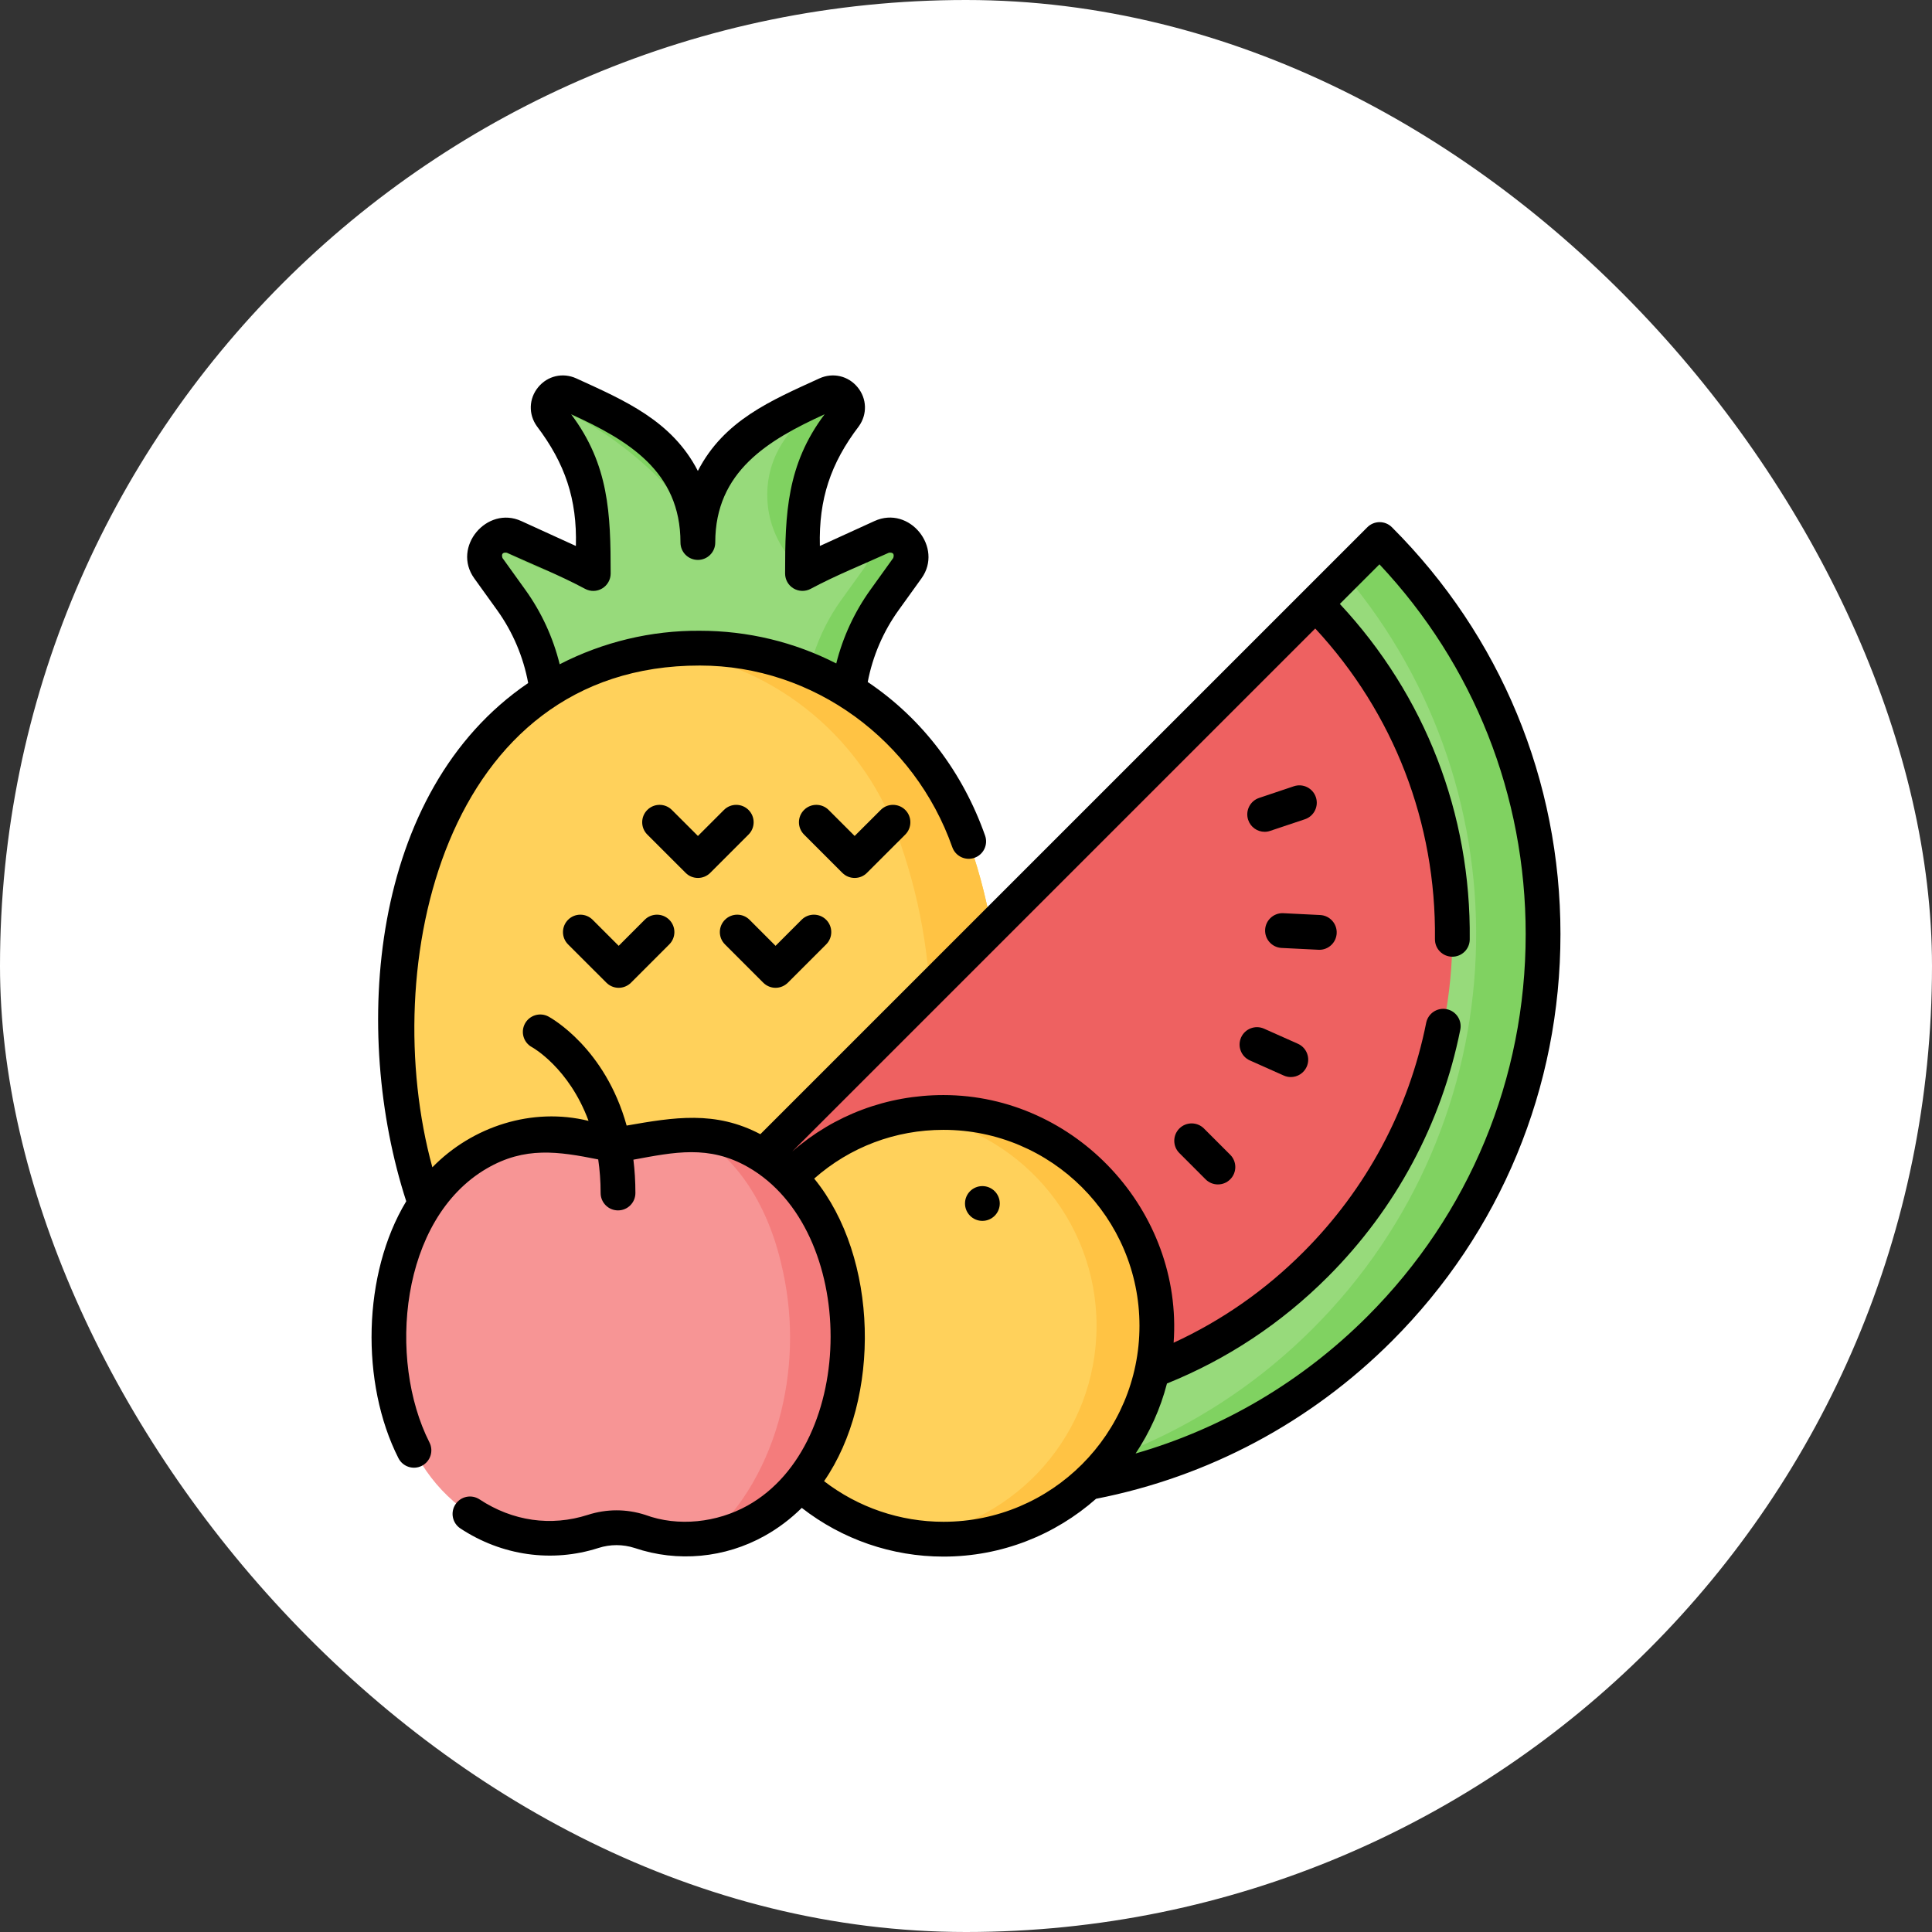 <svg xmlns="http://www.w3.org/2000/svg" fill="none" viewBox="0 0 52 52" height="52" width="52">
<rect x="0" y="0" width="52" height="52" fill="#333333" stroke="none"/>
<rect fill="white" rx="26" height="52" width="52"></rect>
<g clip-path="url(#clip0_130_1091)">
<path fill="#97DA7B" d="M23.731 14.45L21.911 15.28C21.805 15.329 21.701 15.381 21.599 15.436V14.602V13.989C21.599 13.204 21.846 12.439 22.303 11.802L22.736 11.2C22.972 10.871 22.62 10.442 22.251 10.61L20.975 11.192C19.64 11.802 18.784 13.134 18.784 14.602C18.784 13.134 17.927 11.802 16.592 11.192L15.316 10.61C14.948 10.442 14.595 10.871 14.832 11.2L15.264 11.802C15.722 12.439 15.968 13.204 15.968 13.989V14.602V15.436C15.866 15.381 15.763 15.329 15.656 15.28L13.836 14.45C13.31 14.21 12.807 14.822 13.144 15.291L13.761 16.15C14.415 17.059 14.767 18.151 14.767 19.271V20.145H22.801V19.271C22.801 18.151 23.152 17.059 23.806 16.15L24.423 15.291C24.76 14.822 24.257 14.21 23.731 14.45Z"></path>
<path fill="#80D261" d="M15.657 15.28L13.837 14.45C13.549 14.318 13.269 14.442 13.129 14.658L14.492 15.28C15.332 15.619 15.867 15.468 15.969 15.436C15.867 15.381 15.763 15.329 15.657 15.28ZM16.593 11.192L15.317 10.61C15.061 10.493 14.813 10.664 14.765 10.89L15.428 11.192C16.763 11.802 18.784 13.596 18.784 14.602C18.784 13.134 17.928 11.802 16.593 11.192ZM22.252 10.61L21.64 10.89C21.661 10.989 21.644 11.099 21.572 11.2L21.139 11.802C21.135 11.808 21.13 11.814 21.125 11.821C20.447 12.778 20.504 14.075 21.24 14.989L21.6 15.436V13.989C21.6 13.204 21.846 12.439 22.304 11.802L22.737 11.2C22.973 10.871 22.621 10.442 22.252 10.61ZM23.732 14.45L23.275 14.658C23.392 14.836 23.411 15.079 23.259 15.291L22.642 16.149C21.988 17.059 21.637 18.15 21.637 19.271V20.145H22.802V19.271C22.802 18.15 23.153 17.059 23.806 16.149L24.424 15.291C24.761 14.822 24.258 14.209 23.732 14.45Z"></path>
<path fill="#FFD15B" d="M18.768 37.835C15.558 37.835 12.691 35.826 11.596 32.809L11.543 32.663C10.366 29.418 10.366 25.862 11.543 22.617L11.596 22.471C12.691 19.453 15.558 17.444 18.768 17.444H18.84C22.032 17.444 24.886 19.431 25.994 22.424C27.194 25.663 27.216 29.219 26.058 32.473L25.955 32.764C24.873 35.804 21.995 37.835 18.768 37.835Z"></path>
<path fill="#FFC344" d="M26.911 27.537C26.911 29.206 26.627 30.875 26.059 32.472L25.956 32.764C24.874 35.804 21.996 37.835 18.768 37.835C18.455 37.835 18.145 37.816 17.84 37.778C20.679 37.43 23.12 35.509 24.096 32.764L24.199 32.472C24.768 30.875 25.051 29.205 25.051 27.536C25.051 25.804 24.746 24.073 24.136 22.424C23.132 19.713 20.697 17.829 17.876 17.497C18.17 17.462 18.468 17.444 18.768 17.444H18.841C22.032 17.444 24.887 19.431 25.995 22.424C26.606 24.073 26.911 25.805 26.911 27.537Z"></path>
<path fill="#97DA7B" d="M37.136 14.521C43.001 20.387 43.001 29.897 37.136 35.763C31.27 41.628 21.76 41.628 15.895 35.763L17.621 34.036L27.586 25.552L35.408 16.249L37.136 14.521Z"></path>
<path fill="#80D261" d="M37.134 35.762C33.972 38.924 29.751 40.381 25.613 40.135C29.151 39.923 32.629 38.465 35.332 35.762C40.894 30.201 41.181 21.361 36.195 15.46L37.134 14.521C43 20.387 43 29.897 37.134 35.762Z"></path>
<path fill="#EE6161" d="M35.409 16.248C40.321 21.16 40.321 29.124 35.409 34.036C30.497 38.948 22.533 38.948 17.621 34.036L26.515 25.142L35.409 16.248Z"></path>
<path fill="#FFD15B" d="M25.395 41.427C28.567 41.427 31.138 38.856 31.138 35.684C31.138 32.513 28.567 29.941 25.395 29.941C22.224 29.941 19.652 32.513 19.652 35.684C19.652 38.856 22.224 41.427 25.395 41.427Z"></path>
<path fill="#FFC344" d="M31.136 35.684C31.136 38.856 28.565 41.427 25.393 41.427C25.118 41.427 24.847 41.408 24.582 41.37C27.37 40.976 29.514 38.581 29.514 35.684C29.514 32.788 27.37 30.393 24.582 29.999C24.847 29.961 25.118 29.941 25.393 29.941C28.565 29.941 31.136 32.513 31.136 35.684Z"></path>
<path fill="#F79595" d="M17.299 41.242L17.225 41.218C16.813 41.086 16.376 41.086 15.965 41.218C13.688 41.949 11.318 40.446 10.734 37.9L10.727 37.873C10.445 36.643 10.445 35.355 10.727 34.125L10.753 34.013C11.33 31.499 13.651 29.996 15.91 30.672L16.006 30.701C16.392 30.817 16.798 30.817 17.184 30.701L17.353 30.65C19.583 29.982 21.881 31.44 22.491 33.91L22.511 33.992C22.836 35.306 22.836 36.692 22.511 38.005C21.893 40.507 19.547 41.964 17.299 41.242Z"></path>
<path fill="#F47C7C" d="M22.511 38.005C22.055 39.854 20.654 41.133 19.046 41.382C19.98 40.623 20.686 39.359 21.021 38.005C21.346 36.692 21.346 35.306 21.021 33.992L21.001 33.91C20.612 32.332 19.75 31.043 18.598 30.491C20.383 30.562 21.995 31.901 22.491 33.91L22.511 33.992C22.836 35.306 22.836 36.692 22.511 38.005Z"></path>
<path fill="black" d="M42 25.142C42 21.005 40.389 17.116 37.464 14.191C37.281 14.008 36.985 14.008 36.802 14.191L20.465 30.527C19.25 29.886 18.14 30.072 16.866 30.295C16.288 28.21 14.839 27.402 14.763 27.361C14.535 27.238 14.252 27.324 14.129 27.551C14.006 27.779 14.091 28.063 14.319 28.185C14.333 28.192 15.315 28.741 15.841 30.169C14.328 29.794 12.716 30.313 11.637 31.418C10.155 26.013 11.937 17.903 18.838 17.913C21.908 17.913 24.619 19.933 25.631 22.802C25.717 23.046 25.985 23.174 26.228 23.088C26.472 23.002 26.6 22.735 26.514 22.491C25.921 20.808 24.841 19.355 23.355 18.356C23.488 17.661 23.772 16.998 24.186 16.423L24.803 15.565C25.395 14.74 24.48 13.594 23.537 14.024L22.067 14.695C22.035 13.438 22.354 12.473 23.116 11.473C23.347 11.151 23.334 10.728 23.082 10.422C22.83 10.115 22.418 10.02 22.056 10.184C20.748 10.782 19.485 11.312 18.783 12.675C18.087 11.323 16.812 10.779 15.51 10.184C15.149 10.02 14.737 10.115 14.485 10.422C14.233 10.728 14.219 11.151 14.451 11.473C15.209 12.474 15.535 13.436 15.5 14.695L14.03 14.024C13.106 13.602 12.159 14.723 12.764 15.565L13.381 16.423C13.8 17.006 14.086 17.679 14.216 18.384C9.926 21.302 9.462 27.798 10.934 32.332C9.755 34.281 9.701 37.229 10.724 39.247C10.841 39.477 11.123 39.57 11.353 39.453C11.584 39.336 11.676 39.054 11.559 38.824C10.428 36.593 10.766 32.808 13.103 31.449C14.125 30.854 15.022 30.99 16.101 31.206C16.142 31.485 16.166 31.785 16.166 32.11C16.166 32.369 16.376 32.578 16.634 32.578C16.893 32.578 17.102 32.369 17.102 32.11C17.102 31.793 17.083 31.494 17.048 31.213C18.151 31.01 19.08 30.811 20.133 31.412C23.096 33.104 23.101 38.86 20.122 40.522C19.303 40.979 18.255 41.102 17.367 40.773C16.861 40.61 16.327 40.61 15.821 40.773C14.831 41.091 13.796 40.943 12.907 40.356C12.691 40.214 12.401 40.273 12.259 40.489C12.116 40.705 12.175 40.995 12.391 41.138C13.505 41.873 14.86 42.065 16.107 41.664C16.425 41.562 16.762 41.562 17.081 41.664C18.238 42.056 19.511 41.935 20.578 41.339C20.944 41.136 21.28 40.881 21.58 40.585C22.667 41.432 24.004 41.896 25.394 41.896C26.967 41.896 28.405 41.307 29.501 40.34C32.524 39.748 35.275 38.282 37.464 36.094C40.389 33.168 42 29.279 42 25.142ZM14.141 15.877L13.524 15.018C13.49 14.911 13.529 14.863 13.641 14.876C14.341 15.195 15.068 15.484 15.746 15.848C15.892 15.927 16.067 15.923 16.208 15.838C16.349 15.754 16.436 15.601 16.436 15.436C16.436 13.83 16.392 12.507 15.372 11.15C16.892 11.844 18.315 12.679 18.315 14.602C18.315 14.861 18.525 15.07 18.783 15.07C19.042 15.07 19.251 14.861 19.251 14.602C19.251 12.689 20.675 11.844 22.195 11.15C21.174 12.507 21.131 13.83 21.131 15.436C21.131 15.601 21.217 15.754 21.359 15.838C21.5 15.922 21.675 15.926 21.82 15.848C22.499 15.484 23.225 15.195 23.925 14.876C24.037 14.863 24.076 14.911 24.042 15.018L23.425 15.877C22.998 16.472 22.686 17.147 22.508 17.857C21.376 17.279 20.126 16.977 18.838 16.977C17.53 16.966 16.227 17.279 15.064 17.879C14.887 17.161 14.574 16.479 14.141 15.877ZM22.18 39.866C23.719 37.638 23.647 33.843 21.914 31.722C22.877 30.873 24.096 30.41 25.394 30.41C28.303 30.41 30.669 32.776 30.669 35.684C30.669 38.593 28.303 40.959 25.394 40.959C24.225 40.959 23.099 40.573 22.18 39.866ZM30.565 39.121C30.945 38.552 31.233 37.917 31.409 37.237C33.032 36.582 34.487 35.617 35.737 34.367C37.566 32.539 38.799 30.238 39.304 27.713C39.355 27.46 39.191 27.213 38.937 27.162C38.683 27.111 38.437 27.276 38.386 27.529C37.917 29.873 36.773 32.008 35.075 33.705C34.053 34.728 32.882 35.544 31.588 36.14C31.846 32.595 28.951 29.474 25.394 29.474C23.877 29.474 22.451 30.01 21.322 30.994L35.4 16.916C37.516 19.197 38.656 22.148 38.622 25.277C38.619 25.536 38.826 25.747 39.085 25.75C39.343 25.753 39.555 25.546 39.558 25.288C39.595 21.904 38.357 18.715 36.062 16.255L37.128 15.189C39.67 17.895 41.064 21.412 41.064 25.142C41.064 29.029 39.55 32.683 36.802 35.432C35.05 37.183 32.915 38.443 30.565 39.121Z"></path>
<path fill="black" d="M32.404 30.373C32.222 30.191 31.925 30.191 31.743 30.373C31.56 30.556 31.56 30.853 31.743 31.035L32.449 31.742C32.541 31.834 32.661 31.879 32.78 31.879C32.9 31.879 33.02 31.834 33.111 31.742C33.294 31.559 33.294 31.263 33.111 31.08L32.404 30.373Z"></path>
<path fill="black" d="M34.933 28.093L34.022 27.687C33.786 27.582 33.509 27.688 33.404 27.924C33.299 28.16 33.405 28.437 33.641 28.542L34.552 28.948C34.614 28.976 34.679 28.989 34.742 28.989C34.922 28.989 35.093 28.885 35.17 28.711C35.275 28.475 35.169 28.198 34.933 28.093Z"></path>
<path fill="black" d="M35.533 24.628L34.542 24.579C34.534 24.578 34.526 24.578 34.519 24.578C34.271 24.578 34.064 24.773 34.051 25.023C34.038 25.281 34.237 25.501 34.495 25.514L35.486 25.563C35.494 25.564 35.502 25.564 35.51 25.564C35.758 25.564 35.965 25.369 35.977 25.119C35.99 24.861 35.791 24.641 35.533 24.628Z"></path>
<path fill="black" d="M34.038 22.388C34.088 22.388 34.138 22.38 34.187 22.363L35.122 22.05C35.367 21.968 35.499 21.702 35.417 21.457C35.335 21.212 35.07 21.08 34.825 21.162L33.89 21.476C33.645 21.558 33.513 21.823 33.595 22.068C33.66 22.264 33.843 22.388 34.038 22.388Z"></path>
<path fill="black" d="M18.785 23.63C18.904 23.63 19.024 23.585 19.116 23.493L20.147 22.462C20.33 22.279 20.33 21.983 20.147 21.8C19.964 21.617 19.668 21.617 19.485 21.8L18.785 22.5L18.084 21.8C17.901 21.617 17.605 21.617 17.422 21.8C17.239 21.983 17.239 22.279 17.422 22.462L18.454 23.493C18.545 23.585 18.665 23.63 18.785 23.63Z"></path>
<path fill="black" d="M23.003 23.63C23.123 23.63 23.243 23.585 23.334 23.493L24.366 22.462C24.548 22.279 24.548 21.983 24.366 21.8C24.183 21.617 23.886 21.617 23.704 21.8L23.003 22.5L22.303 21.8C22.12 21.617 21.824 21.617 21.641 21.8C21.458 21.983 21.458 22.279 21.641 22.462L22.672 23.493C22.764 23.585 22.884 23.63 23.003 23.63Z"></path>
<path fill="black" d="M17.352 24.756L16.652 25.457L15.951 24.756C15.768 24.573 15.472 24.573 15.29 24.756C15.107 24.939 15.107 25.235 15.289 25.418L16.321 26.449C16.409 26.537 16.527 26.587 16.652 26.587C16.776 26.587 16.895 26.537 16.983 26.45L18.014 25.418C18.197 25.235 18.197 24.939 18.014 24.756C17.831 24.573 17.535 24.573 17.352 24.756Z"></path>
<path fill="black" d="M20.543 26.449C20.631 26.537 20.75 26.587 20.874 26.587C20.998 26.587 21.117 26.537 21.205 26.45L22.237 25.418C22.419 25.235 22.419 24.939 22.237 24.756C22.054 24.573 21.758 24.573 21.575 24.756L20.874 25.457L20.174 24.756C19.991 24.573 19.695 24.573 19.512 24.756C19.329 24.939 19.329 25.235 19.512 25.418L20.543 26.449Z"></path>
<path fill="black" d="M26.441 32.86C26.699 32.86 26.909 32.65 26.909 32.392C26.909 32.133 26.699 31.924 26.441 31.924C26.182 31.924 25.973 32.133 25.973 32.392C25.973 32.65 26.182 32.86 26.441 32.86Z"></path>
</g>
<defs>
<clipPath id="clip0_130_1091">
<rect transform="translate(10 10)" fill="white" height="32" width="32"></rect>
</clipPath>
</defs>
</svg>
